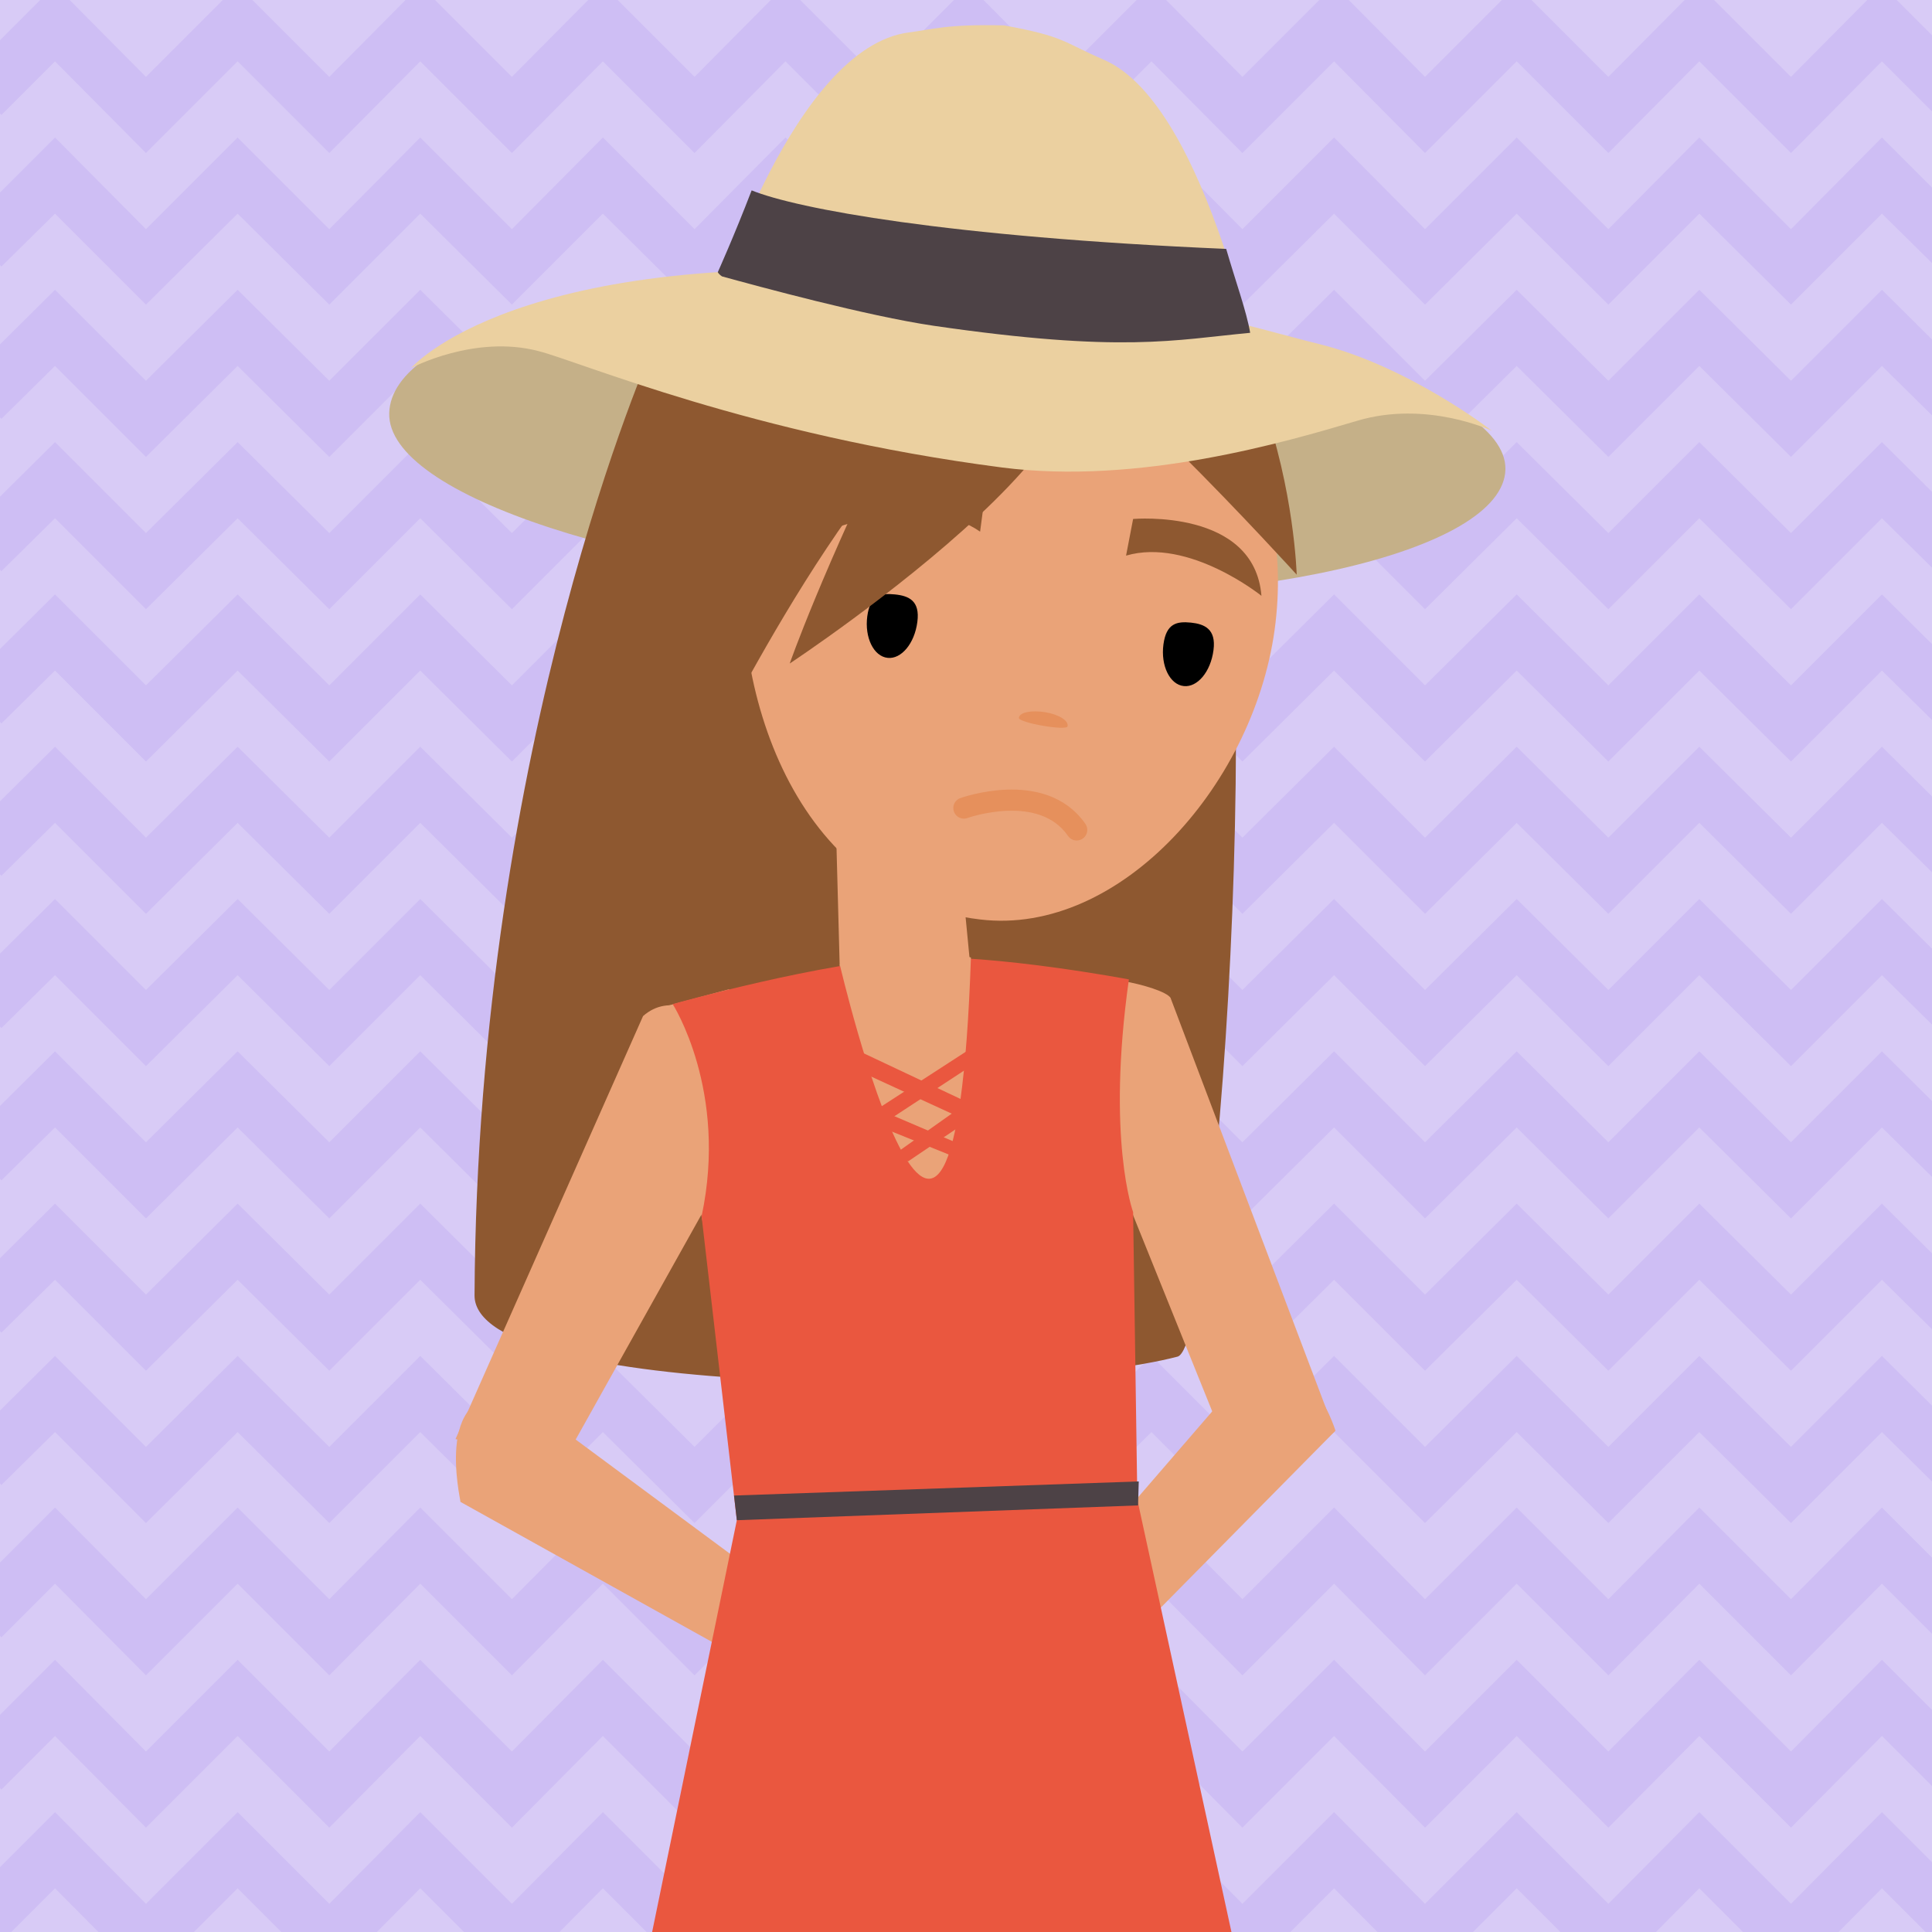 <svg version="1.1" id="niños" xmlns="http://www.w3.org/2000/svg" xmlns:xlink="http://www.w3.org/1999/xlink" x="0px" y="0px" width="274px" height="274px" viewBox="0 0 274 274" xml:space="preserve"><style type="text/css">.st0{fill:#D8CBF6;} .st1{clip-path:url(#XMLID_20_);} .st2{fill:#CEBEF4;} .st3{fill:#C5B088;} .st4{fill:#8E5830;} .st5{fill:#EAA378;} .st6{fill:#EA573F;} .st7{fill:#4D4246;} .st8{fill:#EBD0A0;} .st9{fill:#E6905C;} .st10{fill:none;stroke:#E6905C;stroke-width:3;stroke-linecap:round;}</style><g id="XMLID_4_"><path id="XMLID_3652_" class="st0" d="M0 0h274v274H0z"/><g id="XMLID_5_"><defs><path id="XMLID_6_" d="M0 0h274v274H0z"/></defs><clipPath id="XMLID_20_"><use xlink:href="#XMLID_6_" overflow="visible"/></clipPath><g id="XMLID_1974_" class="st1"><path id="XMLID_1975_" class="st2" d="M7.8 8.7l12.9 13 13-13 13 13 12.9-13 13 13 12.9-13 13 13 12.9-13 13 13 5.4-5.4 7.6-7.6 7.5 7.6 5.4 5.4 13-13 12.9 13 13-13 12.9 13 13-13 13 13 12.9-13 13 13 12.9-13 7.6 7.6 5.4-5.4-13-13-12.9 13-13-13-12.9 13-13-13-13 13-12.9-13-13 13-12.9-13-13 13-12.9-13-13 13-13-13-12.9 13-13-13-12.9 13-13-13-12.9 13-13-13-13 13-12.9-13-13 13 5.4 5.4z"/><path id="XMLID_1976_" class="st2" d="M254 32.5l-13-13-12.9 13-13-13-13 13-12.9-13-13 13-12.9-13-13 13-12.9-13-13 13-13-13-12.9 13-13-13-12.9 13-13-13-12.9 13-13-13-13 13-12.9-13-13 13 5.4 5.3 7.6-7.5 12.9 12.9 13-12.9 13 12.9 12.9-12.9 13 12.9 12.9-12.9 13 12.9 12.9-12.9 13 12.9 5.4-5.4 7.6-7.5 7.5 7.5 5.4 5.4 13-12.9 12.9 12.9 13-12.9 12.9 12.9 13-12.9 13 12.9L241 30.3l13 12.9 12.9-12.9 7.6 7.5 5.4-5.3-13-13z"/><path id="XMLID_1977_" class="st2" d="M254 75.6l-13-12.9-12.9 12.9-13-12.9-13 12.9-12.9-12.9-13 12.9-12.9-12.9-13 12.9-12.9-12.9-13 12.9-13-12.9-12.9 12.9-13-12.9-12.9 12.9-13-12.9-12.9 12.9-13-12.9-13 12.9L7.8 62.7l-13 12.9L.2 81l7.6-7.5 12.9 12.9 13-12.9 13 12.9 12.9-12.9 13 12.9 12.9-12.9 13 12.9 12.9-12.9 13 12.9 5.4-5.4 7.6-7.5 7.5 7.5 5.4 5.4 13-12.9 12.9 12.9 13-12.9 12.9 12.9 13-12.9 13 12.9L241 73.5l13 12.9 12.9-12.9 7.6 7.5 5.4-5.4-13-12.9z"/><path id="XMLID_1978_" class="st2" d="M254 118.8l-13-12.9-12.9 12.9-13-12.9-13 12.9-12.9-12.9-13 12.9-12.9-12.9-13 12.9-12.9-12.9-13 12.9-13-12.9-12.9 12.9-13-12.9-12.9 12.9-13-12.9-12.9 12.9-13-12.9-13 12.9-12.9-12.9-13 12.9 5.4 5.4 7.6-7.5 12.9 12.9 13-12.9 13 12.9 12.9-12.9 13 12.9 12.9-12.9 13 12.9 12.9-12.9 13 12.9 5.4-5.4 7.6-7.5 7.5 7.5 5.4 5.4 13-12.9 12.9 12.9 13-12.9 12.9 12.9 13-12.9 13 12.9 12.9-12.9 13 12.9 12.9-12.9 7.6 7.5 5.4-5.4-13-12.9z"/><path id="XMLID_1979_" class="st2" d="M254 54l-13-12.9L228.1 54l-13-12.9-13 12.9-12.9-12.9-13 12.9-12.9-12.9-13 12.9-12.9-12.9-13 12.9-13-12.9L98.5 54l-13-12.9L72.6 54l-13-12.9L46.7 54l-13-12.9-13 12.9L7.8 41.1-5.2 54l5.4 5.4 7.6-7.5 12.9 12.9 13-12.9 13 12.9 12.9-12.9 13 12.9 12.9-12.9 13 12.9 12.9-12.9 13 12.9 5.4-5.4 7.6-7.5 7.5 7.5 5.4 5.4 13-12.9 12.9 12.9 13-12.9 12.9 12.9 13-12.9 13 12.9L241 51.9l13 12.9 12.9-12.9 7.6 7.5 5.4-5.4-13-12.9z"/><path id="XMLID_1980_" class="st2" d="M254 97.2l-13-12.9-12.9 12.9-13-12.9-13 12.9-12.9-12.9-13 12.9-12.9-12.9-13 12.9-12.9-12.9-13 12.9-13-12.9-12.9 12.9-13-12.9-12.9 12.9-13-12.9-12.9 12.9-13-12.9-13 12.9L7.8 84.3l-13 12.9 5.4 5.4 7.6-7.5L20.7 108l13-12.9 13 12.9 12.9-12.9 13 12.9 12.9-12.9 13 12.9 12.9-12.9 13 12.9 5.4-5.4 7.6-7.5 7.5 7.5 5.4 5.4 13-12.9 12.9 12.9 13-12.9 12.9 12.9 13-12.9 13 12.9L241 95.1l13 12.9 12.9-12.9 7.6 7.5 5.4-5.4-13-12.9z"/><path id="XMLID_1981_" class="st2" d="M254 140.4l-13-12.9-12.9 12.9-13-12.9-13 12.9-12.9-12.9-13 12.9-12.9-12.9-13 12.9-12.9-12.9-13 12.9-13-12.9-12.9 12.9-13-12.9-12.9 12.9-13-12.9-12.9 12.9-13-12.9-13 12.9-12.9-12.9-13 12.9 5.4 5.4 7.6-7.5 12.9 12.9 13-12.9 13 12.9 12.9-12.9 13 12.9 12.9-12.9 13 12.9 12.9-12.9 13 12.9 5.4-5.4 7.6-7.5 7.5 7.5 5.4 5.4 13-12.9 12.9 12.9 13-12.9 12.9 12.9 13-12.9 13 12.9 12.9-12.9 13 12.9 12.9-12.9 7.6 7.5 5.4-5.4-13-12.9z"/><path id="XMLID_1982_" class="st2" d="M254 162l-13-12.9-12.9 12.9-13-12.9-13 12.9-12.9-12.9-13 12.9-12.9-12.9-13 12.9-12.9-12.9-13 12.9-13-12.9L98.5 162l-13-12.9L72.6 162l-13-12.9L46.7 162l-13-12.9-13 12.9-12.9-12.9-13 12.9 5.4 5.4 7.6-7.5 12.9 12.9 13-12.9 13 12.9 12.9-12.9 13 12.9 12.9-12.9 13 12.9 12.9-12.9 13 12.9 5.4-5.4 7.6-7.5 7.5 7.5 5.4 5.4 13-12.9 12.9 12.9 13-12.9 12.9 12.9 13-12.9 13 12.9 12.9-12.9 13 12.9 12.9-12.9 7.6 7.5 5.4-5.4-13-12.9z"/><path id="XMLID_1983_" class="st2" d="M254 205.2l-13-12.9-12.9 12.9-13-12.9-13 12.9-12.9-12.9-13 12.9-12.9-12.9-13 12.9-12.9-12.9-13 12.9-13-12.9-12.9 12.9-13-12.9-12.9 12.9-13-12.9-12.9 12.9-13-12.9-13 12.9-12.9-12.9-13 12.9 5.4 5.4 7.6-7.5L20.7 216l13-12.9 13 12.9 12.9-12.9 13 12.9 12.9-12.9 13 12.9 12.9-12.9 13 12.9 5.4-5.4 7.6-7.5 7.5 7.5 5.4 5.4 13-12.9 12.9 12.9 13-12.9 12.9 12.9 13-12.9 13 12.9 12.9-12.9 13 12.9 12.9-12.9 7.6 7.5 5.4-5.4-13-12.9z"/><path id="XMLID_1984_" class="st2" d="M254 248.4l-13-13-12.9 13-13-13-13 13-12.9-13-13 13-12.9-13-13 13-12.9-13-13 13-13-13-12.9 13-13-13-12.9 13-13-13-12.9 13-13-13-13 13-12.9-13-13 13 5.4 5.4 7.6-7.6 12.9 13 13-13 13 13 12.9-13 13 13 12.9-13 13 13 12.9-13 13 13 5.4-5.4 7.6-7.6 7.5 7.6 5.4 5.4 13-13 12.9 13 13-13 12.9 13 13-13 13 13 12.9-13 13 13 12.9-13 7.6 7.6 5.4-5.4-13-13z"/><path id="XMLID_1985_" class="st2" d="M254 183.6l-13-12.9-12.9 12.9-13-12.9-13 12.9-12.9-12.9-13 12.9-12.9-12.9-13 12.9-12.9-12.9-13 12.9-13-12.9-12.9 12.9-13-12.9-12.9 12.9-13-12.9-12.9 12.9-13-12.9-13 12.9-12.9-12.9-13 12.9L.2 189l7.6-7.5 12.9 12.9 13-12.9 13 12.9 12.9-12.9 13 12.9 12.9-12.9 13 12.9 12.9-12.9 13 12.9 5.4-5.4 7.6-7.5 7.5 7.5 5.4 5.4 13-12.9 12.9 12.9 13-12.9 12.9 12.9 13-12.9 13 12.9 12.9-12.9 13 12.9 12.9-12.9 7.6 7.5 5.4-5.4-13-12.9z"/><path id="XMLID_1986_" class="st2" d="M254 226.8l-13-13-12.9 13-13-13-13 13-12.9-13-13 13-12.9-13-13 13-12.9-13-13 13-13-13-12.9 13-13-13-12.9 13-13-13-12.9 13-13-13-13 13-12.9-13-13 13 5.4 5.4 7.6-7.6 12.9 13 13-13 13 13 12.9-13 13 13 12.9-13 13 13 12.9-13 13 13 5.4-5.4 7.6-7.6 7.5 7.6 5.4 5.4 13-13 12.9 13 13-13 12.9 13 13-13 13 13 12.9-13 13 13 12.9-13 7.6 7.6 5.4-5.4-13-13z"/><path id="XMLID_1987_" class="st2" d="M254 270l-13-13-12.9 13-13-13-13 13-12.9-13-13 13-12.9-13-13 13-12.9-13-13 13-13-13-12.9 13-13-13-12.9 13-13-13-12.9 13-13-13-13 13-12.9-13-13 13 5.4 5.4 7.6-7.6 12.9 13 13-13 13 13 12.9-13 13 13 12.9-13 13 13 12.9-13 13 13 5.4-5.4 7.6-7.6 7.5 7.6 5.4 5.4 13-13 12.9 13 13-13 12.9 13 13-13 13 13 12.9-13 13 13 12.9-13 7.6 7.6 5.4-5.4-13-13z"/></g><g id="XMLID_1988_" class="st1"><path id="XMLID_3632_" class="st3" d="M213.5 66.6c-.3 11.6-36.3 20.2-79.9 17.7C90 81.7 54.9 70.2 55.2 58.6c.3-11.6 30.3-20.4 77.3-17 43.6 3.2 81.3 13.4 81 25z"/><path id="XMLID_3619_" class="st4" d="M92.6 49.2s-24.9 55.6-25.3 134.5c-.1 14.5 77.5 14.5 99.7 8.7 6.1-1.6 13.7-119.8 2.7-139.7-11-19.7-41.9-41.3-77.1-3.5z"/><path id="XMLID_3616_" class="st5" d="M166 141.5l23.3 61.5-4.8 4.3h-9.7l-14.2-35.2s-17.5-6.2-7.9-32.7c.6-1.9 12.1.4 13.3 2.1z"/><path id="XMLID_3614_" class="st5" d="M175 196.6l-48.8 56.5 9 4.7 54.2-54.9s-4.9-15.8-14.4-6.3z"/><path id="XMLID_3610_" class="st5" d="M91.2 144.1l-26.6 60 15.4 3 29.8-53.3c0 .1-11.2-16.2-18.6-9.7z"/><path id="XMLID_3609_" class="st5" d="M137.9 140l-4.5-46.7-15.5-.5 1.3 48.4 12.4 8.4z"/><path id="XMLID_3608_" class="st5" d="M180.9 88.3c-2.6 22.5-21.9 44.5-41.9 42.1-26.4-3.1-35.9-32.8-33.3-55.3 2.6-22.5 20.4-32.7 42.9-30 22.5 2.6 34.9 20.7 32.3 43.2z"/><path id="XMLID_3607_" class="st4" d="M93.5 84.7s2.9 28.8 6.3 23c5.2-8.9 25.5-51.1 47.3-59.4 4.9-1.9 36.8 33.2 36.8 33.2s-1.3-48-35.9-54.6c-37.7-7-61.1 14.1-54.5 57.8z"/><path id="XMLID_3606_" d="M123 87.4c-.4 3 .9 5.7 2.9 5.9 1.9.2 3.8-2 4.2-5.1.4-3-1.2-3.7-3.2-3.9-2-.2-3.5.1-3.9 3.1z"/><path id="XMLID_3603_" d="M165 91.4c-.4 3 .9 5.7 2.9 5.9 1.9.2 3.8-2 4.2-5.1.4-3-1.3-3.7-3.2-3.9-2-.2-3.5.1-3.9 3.1z"/><path id="XMLID_3602_" class="st4" d="M145.7 45.8l-1.6-1.1c-5 .3-15.3 11.4-16.5 13.9-11 22.3-15.6 35.5-15.6 35.5s60.4-39.9 33.7-48.3z"/><path id="XMLID_1845_" class="st5" d="M74 198.5l61.2 45.3-2.9 6.5-67-37.3c.1-.1-4.3-17.9 8.7-14.5z"/><path id="XMLID_1989_" class="st5" d="M103.4 140.3l-9.7 2.6 6.6 33.7s4.3-7.7 4.5-19.4-1.4-16.9-1.4-16.9z"/><path id="XMLID_1990_" class="st6" d="M95.4 142.4s7.9 12.3 4.1 30.1l5 43.1-23.1 112.3 104-4.5-24.1-110.7-.6-40.8s-3.8-10.3-.6-33c0 0-19-3.6-30.6-3.1-12.4.5-34.1 6.6-34.1 6.6z"/><path id="XMLID_1991_" class="st5" d="M119.1 136.8s16.2 69 18.6-1c.1.1-10.2-4.3-18.6 1z"/><path id="XMLID_1992_" class="st7" d="M104.5 215.6l-.4-3.5 57.4-2-.1 3.4z"/><path id="XMLID_102_" class="st4" d="M178.9 84.5s-10.3-8.3-19.2-5.7l1-5.2c.1 0 17.2-1.5 18.2 10.9z"/><path id="XMLID_101_" class="st4" d="M119 74.7s12.4-4.6 20 .7l.7-5.3c0 .1-15.8-6.7-20.7 4.6z"/><path id="XMLID_100_" class="st8" d="M58.3 52.2s15-17.6 72.6-13.3c31 2.3 47.2 7.7 56.2 9.9 12.6 3.1 24.5 12.3 24.5 12.3s-9.3-4.4-19.2-1.4c-10.1 3-30.9 9.1-50.3 6.6-35.5-4.6-59.8-15-65.7-16.5-9.1-2.4-18.1 2.4-18.1 2.4z"/><path id="XMLID_99_" class="st8" d="M179 55.6S171.5 15 156.6 8.5c-6-2.6-5.5-3.3-14.2-4.9-8.2-.2-10.3.6-13.5 1-16.3 2.1-27.4 38.3-27.4 38.3.7 2.8 49.8 8.9 49.8 8.9 13.3 2.1 27.7 3.8 27.7 3.8z"/><path id="XMLID_98_" class="st7" d="M102.4 39.2c5.1 1.4 20.5 5.6 30 7 26.8 3.9 34.2 2 44.9 1-.5-3-2.1-7.4-3.4-11.9-39.6-1.7-60.9-5.7-67.3-8.3-2.5 6.5-4.8 11.6-4.8 11.6.1.2.3.4.6.6z"/><path id="XMLID_28_" class="st9" d="M144.5 101.8c.1-.8 1.8-1.1 3.7-.8 1.9.3 3.4 1.2 3.2 2-.1.7-7-.5-6.9-1.2z"/><path id="XMLID_27_" class="st10" d="M136.7 114.6s11.1-4 16 3.1"/><path id="XMLID_1993_" class="st6" d="M128.8 164.7l7.7-5.2-.2-2.5-9.6 6.8z"/><path id="XMLID_1994_" class="st6" d="M123.8 157l1 2.8 10.9 4.4.5-1.9z"/><path id="XMLID_1995_" class="st6" d="M123.5 160.5l14.8-9.7v-2.5l-15.9 10.3z"/><path id="XMLID_1996_" class="st6" d="M137.5 159.1l-16.3-7.5-1-3.3 17.6 8.3z"/></g></g></g></svg>